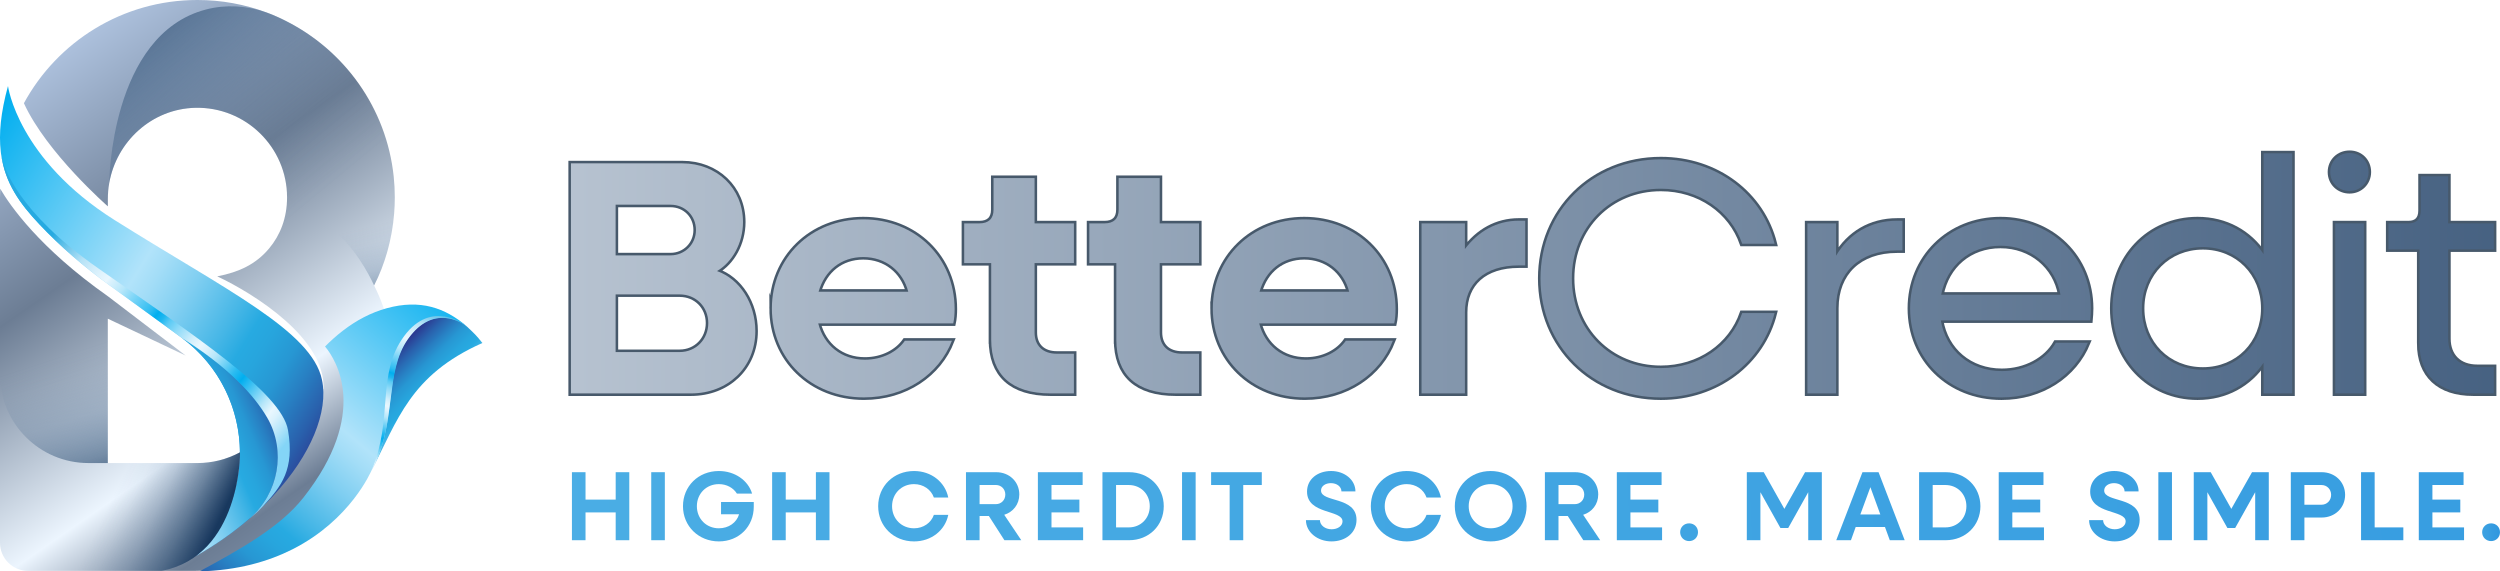 <?xml version="1.0" encoding="UTF-8"?>
<svg id="Layer_2" data-name="Layer 2" xmlns="http://www.w3.org/2000/svg" xmlns:xlink="http://www.w3.org/1999/xlink" viewBox="0 0 1761.29 402.57">
  <defs>
    <style>
      .cls-1 {
        fill: url(#linear-gradient-15);
      }

      .cls-2 {
        fill: url(#linear-gradient-13);
      }

      .cls-3 {
        fill: url(#linear-gradient-28);
      }

      .cls-4 {
        fill: url(#linear-gradient-42);
      }

      .cls-5 {
        fill: url(#linear-gradient-46);
      }

      .cls-6 {
        fill: url(#linear-gradient-2);
      }

      .cls-7 {
        fill: url(#linear-gradient-43);
      }

      .cls-8 {
        fill: url(#linear-gradient-25);
      }

      .cls-9 {
        fill: url(#linear-gradient-10);
      }

      .cls-10 {
        fill: url(#linear-gradient-12);
      }

      .cls-11 {
        fill: url(#linear-gradient-40);
      }

      .cls-12 {
        fill: url(#linear-gradient-27);
      }

      .cls-13 {
        fill: url(#linear-gradient-37);
      }

      .cls-14 {
        fill: url(#linear-gradient-39);
      }

      .cls-15 {
        fill: none;
        stroke: #47596b;
        stroke-miterlimit: 10;
        stroke-width: 3.61px;
      }

      .cls-16 {
        fill: url(#linear-gradient-47);
      }

      .cls-17 {
        fill: url(#linear-gradient-26);
      }

      .cls-18 {
        fill: url(#linear-gradient-4);
      }

      .cls-19 {
        fill: url(#linear-gradient-35);
      }

      .cls-20 {
        fill: url(#linear-gradient-30);
      }

      .cls-21 {
        fill: url(#linear-gradient-44);
      }

      .cls-22 {
        fill: url(#linear-gradient-49);
      }

      .cls-23 {
        fill: url(#linear-gradient-3);
      }

      .cls-24 {
        fill: url(#linear-gradient-34);
      }

      .cls-25 {
        fill: url(#linear-gradient-5);
      }

      .cls-26 {
        fill: url(#linear-gradient-38);
      }

      .cls-27 {
        fill: url(#linear-gradient-22);
      }

      .cls-28 {
        fill: url(#linear-gradient-24);
      }

      .cls-29 {
        fill: url(#linear-gradient-33);
      }

      .cls-30 {
        fill: url(#linear-gradient-8);
      }

      .cls-31 {
        fill: url(#linear-gradient-14);
      }

      .cls-32 {
        fill: url(#linear-gradient-29);
      }

      .cls-33 {
        fill: url(#linear-gradient-20);
      }

      .cls-34 {
        fill: url(#linear-gradient-17);
      }

      .cls-35 {
        fill: url(#linear-gradient-50);
      }

      .cls-36 {
        fill: url(#linear-gradient-7);
      }

      .cls-37 {
        fill: url(#linear-gradient-9);
      }

      .cls-38 {
        fill: url(#linear-gradient-11);
      }

      .cls-39 {
        fill: url(#linear-gradient-19);
      }

      .cls-40 {
        fill: url(#linear-gradient-6);
      }

      .cls-41 {
        fill: url(#linear-gradient-36);
      }

      .cls-42 {
        fill: url(#linear-gradient-21);
      }

      .cls-43 {
        fill: url(#linear-gradient-45);
      }

      .cls-44 {
        fill: url(#linear-gradient-48);
      }

      .cls-45 {
        fill: url(#linear-gradient-32);
      }

      .cls-46 {
        fill: url(#linear-gradient-41);
      }

      .cls-47 {
        fill: url(#linear-gradient-16);
      }

      .cls-48 {
        fill: url(#linear-gradient);
      }

      .cls-49 {
        fill: url(#linear-gradient-23);
      }

      .cls-50 {
        fill: url(#linear-gradient-31);
      }

      .cls-51 {
        fill: url(#linear-gradient-18);
      }
    </style>
    <linearGradient id="linear-gradient" x1="-149.47" y1="3183.72" x2="336.46" y2="2483.18" gradientTransform="translate(0 3009.8) scale(1 -1)" gradientUnits="userSpaceOnUse">
      <stop offset="0" stop-color="#c6d0de"/>
      <stop offset=".16" stop-color="#95a0b4"/>
      <stop offset=".23" stop-color="#ecf5fe"/>
      <stop offset=".33" stop-color="#adc1dd"/>
      <stop offset=".49" stop-color="#6c7d94"/>
      <stop offset=".66" stop-color="#ecf5fe"/>
      <stop offset=".74" stop-color="#6c7d94"/>
      <stop offset=".9" stop-color="#adc1dd"/>
      <stop offset="1" stop-color="#708199"/>
    </linearGradient>
    <linearGradient id="linear-gradient-2" x1="210.52" y1="2860.65" x2="71.96" y2="3028.27" gradientTransform="translate(0 3009.8) scale(1 -1)" gradientUnits="userSpaceOnUse">
      <stop offset="0" stop-color="#597a9d" stop-opacity="0"/>
      <stop offset=".17" stop-color="#547598" stop-opacity=".07"/>
      <stop offset=".42" stop-color="#48688c" stop-opacity=".26"/>
      <stop offset=".7" stop-color="#335478" stop-opacity=".58"/>
      <stop offset="1" stop-color="#18385e"/>
    </linearGradient>
    <linearGradient id="linear-gradient-3" x1="-49.05" y1="2858.92" x2="225.39" y2="2688" gradientTransform="translate(0 3009.8) scale(1 -1)" gradientUnits="userSpaceOnUse">
      <stop offset="0" stop-color="#00aeef"/>
      <stop offset=".45" stop-color="#b1e3fa"/>
      <stop offset=".49" stop-color="#a3ddf7"/>
      <stop offset=".57" stop-color="#7fcef1"/>
      <stop offset=".68" stop-color="#45b6e6"/>
      <stop offset=".73" stop-color="#27aae1"/>
      <stop offset=".77" stop-color="#27a5dd"/>
      <stop offset=".83" stop-color="#2797d3"/>
      <stop offset=".88" stop-color="#2880c3"/>
      <stop offset=".94" stop-color="#2960ac"/>
      <stop offset="1" stop-color="#2b3990"/>
    </linearGradient>
    <linearGradient id="linear-gradient-4" x1="37.17" y1="2654.12" x2="201.14" y2="2724.29" xlink:href="#linear-gradient-3"/>
    <linearGradient id="linear-gradient-5" x1="21.88" y1="2826.01" x2="216.92" y2="2668.62" gradientTransform="translate(0 3009.8) scale(1 -1)" gradientUnits="userSpaceOnUse">
      <stop offset="0" stop-color="#27aae1"/>
      <stop offset=".04" stop-color="#5cbfe8"/>
      <stop offset=".08" stop-color="#8dd2f0"/>
      <stop offset=".11" stop-color="#b5e2f6"/>
      <stop offset=".15" stop-color="#d1edfa"/>
      <stop offset=".18" stop-color="#e2f4fd"/>
      <stop offset=".2" stop-color="#e9f7fe"/>
      <stop offset=".21" stop-color="#dbf2fd"/>
      <stop offset=".25" stop-color="#b7e7fa"/>
      <stop offset=".29" stop-color="#7cd5f7"/>
      <stop offset=".35" stop-color="#2dbcf1"/>
      <stop offset=".37" stop-color="#00aeef"/>
      <stop offset=".39" stop-color="#1eb7f0"/>
      <stop offset=".41" stop-color="#5bcaf4"/>
      <stop offset=".44" stop-color="#8ddaf8"/>
      <stop offset=".47" stop-color="#b5e6fa"/>
      <stop offset=".49" stop-color="#d1effc"/>
      <stop offset=".51" stop-color="#e2f5fd"/>
      <stop offset=".52" stop-color="#e9f7fe"/>
      <stop offset=".54" stop-color="#dbf2fd"/>
      <stop offset=".57" stop-color="#b7e7fa"/>
      <stop offset=".6" stop-color="#7cd5f7"/>
      <stop offset=".64" stop-color="#2dbcf1"/>
      <stop offset=".67" stop-color="#00aeef"/>
      <stop offset=".7" stop-color="#3ac0f2"/>
      <stop offset=".76" stop-color="#b7e7fa"/>
      <stop offset=".79" stop-color="#e9f7fe"/>
      <stop offset=".81" stop-color="#dbf2fd"/>
      <stop offset=".84" stop-color="#b7e6fa"/>
      <stop offset=".88" stop-color="#84d5f7"/>
    </linearGradient>
    <linearGradient id="linear-gradient-6" x1="78.6" y1="2657.96" x2="145.96" y2="2625.38" xlink:href="#linear-gradient-2"/>
    <linearGradient id="linear-gradient-7" x1="260.01" y1="2850.42" x2="277.56" y2="2778.92" xlink:href="#linear-gradient-2"/>
    <linearGradient id="linear-gradient-8" x1="38.91" y1="2757.75" x2="72.2" y2="2655.65" xlink:href="#linear-gradient-2"/>
    <linearGradient id="linear-gradient-9" x1="361.18" y1="2662.75" x2="270.36" y2="2754.42" xlink:href="#linear-gradient-3"/>
    <linearGradient id="linear-gradient-10" x1="322.1" y1="2809.91" x2="134.71" y2="2588.52" xlink:href="#linear-gradient-3"/>
    <linearGradient id="linear-gradient-11" x1="311.68" y1="2794.46" x2="260.59" y2="2650.2" xlink:href="#linear-gradient-5"/>
    <linearGradient id="linear-gradient-12" x1="6148.31" y1="133.09" x2="-1388.47" y2="427.36" gradientUnits="userSpaceOnUse">
      <stop offset="0" stop-color="#2b3990"/>
      <stop offset=".43" stop-color="#2790dd"/>
      <stop offset="1" stop-color="#64c2ea"/>
    </linearGradient>
    <linearGradient id="linear-gradient-13" x1="6148.37" y1="134.66" x2="-1388.41" y2="428.94" xlink:href="#linear-gradient-12"/>
    <linearGradient id="linear-gradient-14" x1="6148.43" y1="136.33" x2="-1388.35" y2="430.61" xlink:href="#linear-gradient-12"/>
    <linearGradient id="linear-gradient-15" x1="6148.52" y1="138.58" x2="-1388.26" y2="432.86" xlink:href="#linear-gradient-12"/>
    <linearGradient id="linear-gradient-16" x1="6148.64" y1="141.7" x2="-1388.14" y2="435.97" xlink:href="#linear-gradient-12"/>
    <linearGradient id="linear-gradient-17" x1="6148.73" y1="143.88" x2="-1388.05" y2="438.16" xlink:href="#linear-gradient-12"/>
    <linearGradient id="linear-gradient-18" x1="6148.8" y1="145.72" x2="-1387.98" y2="440" xlink:href="#linear-gradient-12"/>
    <linearGradient id="linear-gradient-19" x1="6148.86" y1="147.25" x2="-1387.92" y2="441.52" xlink:href="#linear-gradient-12"/>
    <linearGradient id="linear-gradient-20" x1="6148.94" y1="149.24" x2="-1387.84" y2="443.52" xlink:href="#linear-gradient-12"/>
    <linearGradient id="linear-gradient-21" x1="6148.98" y1="150.3" x2="-1387.8" y2="444.57" xlink:href="#linear-gradient-12"/>
    <linearGradient id="linear-gradient-22" x1="6149.09" y1="153.15" x2="-1387.69" y2="447.43" xlink:href="#linear-gradient-12"/>
    <linearGradient id="linear-gradient-23" x1="6149.17" y1="155.23" x2="-1387.61" y2="449.5" xlink:href="#linear-gradient-12"/>
    <linearGradient id="linear-gradient-24" x1="6149.26" y1="157.53" x2="-1387.52" y2="451.81" xlink:href="#linear-gradient-12"/>
    <linearGradient id="linear-gradient-25" x1="6149.35" y1="159.78" x2="-1387.43" y2="454.06" xlink:href="#linear-gradient-12"/>
    <linearGradient id="linear-gradient-26" x1="6149.42" y1="161.62" x2="-1387.36" y2="455.9" xlink:href="#linear-gradient-12"/>
    <linearGradient id="linear-gradient-27" x1="6150.19" y1="181.29" x2="-1386.59" y2="475.57" xlink:href="#linear-gradient-12"/>
    <linearGradient id="linear-gradient-28" x1="1810.98" y1="374.96" x2="1712.9" y2="374.96" xlink:href="#linear-gradient-12"/>
    <linearGradient id="linear-gradient-29" x1="6149.58" y1="165.6" x2="-1387.2" y2="459.87" xlink:href="#linear-gradient-12"/>
    <linearGradient id="linear-gradient-30" x1="6149.68" y1="168.32" x2="-1387.1" y2="462.6" xlink:href="#linear-gradient-12"/>
    <linearGradient id="linear-gradient-31" x1="6149.73" y1="169.68" x2="-1387.04" y2="463.95" xlink:href="#linear-gradient-12"/>
    <linearGradient id="linear-gradient-32" x1="6149.83" y1="172.11" x2="-1386.95" y2="466.39" xlink:href="#linear-gradient-12"/>
    <linearGradient id="linear-gradient-33" x1="6149.93" y1="174.67" x2="-1386.85" y2="468.94" xlink:href="#linear-gradient-12"/>
    <linearGradient id="linear-gradient-34" x1="6149.98" y1="176.06" x2="-1386.8" y2="470.34" xlink:href="#linear-gradient-12"/>
    <linearGradient id="linear-gradient-35" x1="6150.05" y1="177.87" x2="-1386.72" y2="472.15" xlink:href="#linear-gradient-12"/>
    <linearGradient id="linear-gradient-36" x1="6150.13" y1="179.7" x2="-1386.65" y2="473.97" xlink:href="#linear-gradient-12"/>
    <linearGradient id="linear-gradient-37" x1="6150.22" y1="182.02" x2="-1386.56" y2="476.3" xlink:href="#linear-gradient-12"/>
    <linearGradient id="linear-gradient-38" x1="6150.28" y1="183.65" x2="-1386.5" y2="477.92" xlink:href="#linear-gradient-12"/>
    <linearGradient id="linear-gradient-39" x1="405.48" y1="196.13" x2="1754.42" y2="196.13" gradientUnits="userSpaceOnUse">
      <stop offset="0" stop-color="#b6c2d0"/>
      <stop offset="1" stop-color="#476282"/>
    </linearGradient>
    <linearGradient id="linear-gradient-40" x1="405.48" y1="217.27" x2="1754.42" y2="217.27" xlink:href="#linear-gradient-39"/>
    <linearGradient id="linear-gradient-41" x1="405.48" y1="201.29" x2="1754.42" y2="201.29" xlink:href="#linear-gradient-39"/>
    <linearGradient id="linear-gradient-42" x1="405.48" y1="201.29" x2="1754.42" y2="201.29" xlink:href="#linear-gradient-39"/>
    <linearGradient id="linear-gradient-43" x1="405.48" y1="217.27" x2="1754.42" y2="217.27" xlink:href="#linear-gradient-39"/>
    <linearGradient id="linear-gradient-44" y1="216.33" x2="1754.42" y2="216.33" xlink:href="#linear-gradient-39"/>
    <linearGradient id="linear-gradient-45" x1="405.48" y1="196.13" x2="1754.42" y2="196.13" xlink:href="#linear-gradient-39"/>
    <linearGradient id="linear-gradient-46" x1="405.48" y1="216.33" x2="1754.42" y2="216.33" xlink:href="#linear-gradient-39"/>
    <linearGradient id="linear-gradient-47" x1="405.48" y1="217.27" x2="1754.42" y2="217.27" xlink:href="#linear-gradient-39"/>
    <linearGradient id="linear-gradient-48" x1="405.48" y1="194.01" x2="1754.42" y2="194.01" xlink:href="#linear-gradient-39"/>
    <linearGradient id="linear-gradient-49" x1="405.48" y1="192.49" x2="1754.42" y2="192.49" xlink:href="#linear-gradient-39"/>
    <linearGradient id="linear-gradient-50" x1="405.48" y1="200.71" x2="1754.42" y2="200.71" xlink:href="#linear-gradient-39"/>
  </defs>
  <g id="Layer_1-2" data-name="Layer 1">
    <g>
      <g>
        <path class="cls-48" d="M263.56,201.08c9.55,19.08,14.8,40.68,14.57,63.52-.81,76.49-64.21,137.58-140.7,137.58H19.8C8.87,402.18,0,393.31,0,382.38v-243.31c0-2.06.05-4.1.15-6.12,6.87,11.79,27.56,41.77,75.8,75.73v.09l.09-.03,54.82,41.79-54.91-26.01v101.7h63.13c10.57,0,20.53-2.6,29.29-7.2,20.12-10.55,33.86-31.64,33.86-55.94l25.62,11.04c1.91-35.28-48.53-67.08-74.81-79.43,15.59-2.97,27.43-8.74,36.55-19.65,7.94-9.46,12.63-21.61,12.64-35.9v-.09c0-35.3-29.12-63.93-64.64-63.11-30.62.71-55.47,23.68-60.62,52.98-.66,3.69-.99,7.47-.99,11.31v5.14s-43.17-37.68-59.14-72.66C40.38,29.41,86.29,0,139.08,0c17.09,0,33.46,3.09,48.58,8.74,2.91,1.07,5.76,2.25,8.57,3.52.6.27,1.18.56,1.8.84.88.41,1.76.82,2.61,1.28,41.78,20.63,71.68,61.65,76.74,110.07v.02c.51,4.79.76,9.66.76,14.6,0,3.87-.15,7.73-.47,11.53-1.48,18.02-6.39,35.07-14.09,50.48h-.03Z"/>
        <path class="cls-6" d="M277.66,150.6c-7.21,39.39-53.74,34.16-88.1,24.46,7.94-9.46,12.63-21.61,12.64-35.9v-.09c0-35.3-29.12-63.93-64.64-63.11-30.62.71-55.47,23.68-60.62,52.98h0s.63-104.36,67.95-122.19c14.13-3.75,29.01-2.81,42.76,1.99,1.71.58,3.39,1.23,5.05,1.95,1.14.49,2.32,1.01,3.53,1.57.6.27,1.18.56,1.8.84.86.41,1.72.84,2.61,1.28,27.02,13.61,66.61,44.36,76.74,110.07v.02c1.59,10.35,1.58,18.97.28,26.13h0Z"/>
        <path class="cls-23" d="M192.64,349.14s-.04.04-.04.07c-2.2,2.39-4.51,4.74-6.9,7.01-3.19,3.14-6.52,6.22-10.05,9.21-10.99,9.44-23.58,18.35-37.61,26.28.11-.11.34-.34.72-.68,8.8-8.57,15.62-18.27,20.55-28.63,20.17-42.24,8.68-95.21-31.66-124.67-.11-.07-.19-.11-.19-.11l-50.55-36.78c-17.59-12.78-34.2-26.92-49.1-42.73-13.96-14.75-24.04-29.05-26.92-48.8-.04-.3-.11-.61-.15-.87-.07-.38-.11-.76-.15-1.18-.04-.26-.04-.42-.04-.42-1.48-12.66-.04-27.56,5.08-46.22,0,0,6.79,51.46,75.22,94.49,77.99,49.03,138.74,77.99,145.98,112.43,4.74,22.37-7.73,53.12-34.2,81.6h0Z"/>
        <path class="cls-18" d="M175.65,365.44c-10.99,9.44-23.58,18.35-37.61,26.28.11-.11.34-.34.72-.68,8.8-8.57,15.62-18.27,20.55-28.63.42-.87.84-1.7,1.18-2.58.56-1.25,1.1-2.51,1.56-3.75.49-1.07.87-2.16,1.25-3.26.46-1.28.87-2.54,1.29-3.83.23-.72.46-1.44.65-2.16.26-.95.49-1.93.76-2.88.23-.79.42-1.59.56-2.42.04-.19.11-.42.15-.68.19-.76.34-1.52.49-2.31.07-.42.15-.84.23-1.25.19-.98.38-2.01.49-3.03.23-1.44.42-2.84.56-4.28.07-.68.15-1.37.19-2.05.11-1.48.23-2.96.26-4.4.07-1.4.11-2.77.11-4.17,0-30.9-14.06-61.65-41.4-81.6,32.84,20.71,50.96,39.96,60.59,56.49,13.65,23.47,8.03,53.53-12.59,71.21h0Z"/>
        <path class="cls-25" d="M185.7,356.22c-3,3.3-6.37,6.37-10.05,9.21,20.62-17.67,26.23-47.74,12.59-71.21-9.63-16.53-27.76-35.79-60.59-56.49-.11-.07-.19-.11-.19-.11l-50.55-36.78c-17.59-12.78-34.2-26.92-49.1-42.73-13.96-14.75-24.04-29.05-26.92-48.8,1.7,8.76,11.57,39.93,68.17,79.62,67.12,47.06,129.32,87.45,133.85,114.16,4.68,27.66-4.63,39.43-17.22,53.12h0Z"/>
        <path class="cls-40" d="M113.91,402.17H23.57l52.37-75.93h63.13c10.57,0,20.53-2.6,29.29-7.2l.72-.38v.68s.5,72.02-55.14,82.83h-.02Z"/>
        <path class="cls-36" d="M263.56,201.08s-9.92-22.41-25.18-35.68c0,0,30.96-8.3,39.75-26.33,0,0,1.49,30.93-14.57,62.02Z"/>
        <path class="cls-30" d="M75.94,326.23h-13.6C27.91,326.23.01,298.33.01,263.91v-51.83l75.93,12.44v101.7h0Z"/>
        <g>
          <path class="cls-37" d="M339.86,241.65c-51.11,22.64-59.67,54.62-78.11,89.78,17.43-33.25,7.18-69.23,24.17-93.12,16.91-20.25,32.15-17.46,43.12-8.17,5.16,4.89,6.4,5.92,10.82,11.52h0Z"/>
          <path class="cls-9" d="M328.63,229.72s-.03-.02-.05-.02c-.1-.07-.21-.16-.36-.26-.06-.05-.14-.11-.21-.16-.31-.21-.69-.46-1.15-.77h0c-.23-.15-.46-.3-.73-.45-.53-.31-1.13-.63-1.78-.97-.48-.25-1-.5-1.55-.73-7.97-3.54-22.47-6.05-35.67,12.48-12.74,17.92-10.3,42.62-16.04,67.65-.07.31-.15.61-.21.92-.44,1.81-.92,3.61-1.44,5.41-1.28,4.45-2.91,8.89-4.97,13.31-.11.21-.21.44-.31.65-.76,1.55-1.55,3.09-2.4,4.63,0,0,0,0,0,0-.36.58-14.61,34.79-55.68,55.57-16.96,8.57-38.49,14.87-65.49,15.56,27.71-15.1,56.58-30.79,73.31-52.14,46.26-59.03,23.36-96.41,15.08-106.28,3.96-4.01,8.19-7.76,12.66-11.2,9.23-7.11,19.6-12.69,30.83-15.77,23.74-6.51,41.17-.13,56.04,12.46.04.02.05.05.07.05s.03.02.05.04h0Z"/>
          <path class="cls-38" d="M328.6,229.7c-2.91-2.18-23.34-16-41.16,9.15-16.81,23.74-7.5,60.09-25.7,92.59,15.73-36.47,3.05-67.51,22.94-94.59,19.5-26.57,43.05-7.84,43.91-7.14h0Z"/>
        </g>
      </g>
      <g>
        <g>
          <path class="cls-15" d="M402.24,115.09h78.46c24.2,0,42.75,17.38,42.75,41.34,0,15.03-7.75,28.42-18.32,34.53,15.97,5.64,27.01,22.78,27.01,42.28,0,25.6-19.5,43.93-45.34,43.93h-84.56V115.09ZM433.71,144.21v35.7h38.76c9.87,0,17.85-7.75,17.85-17.85s-7.75-17.85-17.85-17.85h-38.76ZM433.71,207.4v40.64h45.1c11.51,0,20.2-8.93,20.2-20.44s-8.69-20.2-20.2-20.2h-45.1Z"/>
          <path class="cls-15" d="M543.81,217.27c0-35.7,27.72-62.72,64.36-62.72s64.36,27.01,64.36,63.19c0,3.29-.24,7.05-.94,10.1h-95.14c3.99,15.5,16.44,25.6,32.89,25.6,12.45,0,22.79-5.64,28.19-13.39h33.12c-9.16,23.72-32.89,39.93-62.01,39.93-37.11,0-64.83-27.01-64.83-62.72ZM576.7,205.52h63.19c-3.76-14.56-15.97-24.43-31.71-24.43s-27.25,9.63-31.48,24.43Z"/>
          <path class="cls-15" d="M698.32,239.35v-54.03h-19.03v-27.95h10.81c6.34,0,9.87-3.29,9.87-9.63v-22.31h28.89v31.95h27.72v27.95h-27.72v48.86c0,9.4,5.87,15.03,15.74,15.03h11.98v27.95h-16.44c-27.48,0-41.81-13.15-41.81-37.82Z"/>
          <path class="cls-15" d="M786.48,239.35v-54.03h-19.03v-27.95h10.81c6.34,0,9.87-3.29,9.87-9.63v-22.31h28.89v31.95h27.72v27.95h-27.72v48.86c0,9.4,5.87,15.03,15.74,15.03h11.98v27.95h-16.44c-27.48,0-41.81-13.15-41.81-37.82Z"/>
          <path class="cls-15" d="M854.46,217.27c0-35.7,27.72-62.72,64.36-62.72s64.36,27.01,64.36,63.19c0,3.29-.24,7.05-.94,10.1h-95.14c3.99,15.5,16.44,25.6,32.89,25.6,12.45,0,22.79-5.64,28.19-13.39h33.12c-9.16,23.72-32.89,39.93-62.02,39.93-37.11,0-64.83-27.01-64.83-62.72ZM887.34,205.52h63.19c-3.76-14.56-15.97-24.43-31.71-24.43s-27.25,9.63-31.48,24.43Z"/>
          <path class="cls-15" d="M1001.5,157.37h30.54v18.09c9.4-12.45,22.31-19.97,38.05-19.97h4.46v31.48h-4.46c-24.43,0-38.05,12.92-38.05,33.12v57.08h-30.54v-119.8Z"/>
          <path class="cls-15" d="M1085.31,196.13c0-47.69,36.64-83.86,84.8-83.86,39.47,0,71.41,24.66,80.1,59.43h-22.79c-7.99-23.02-30.3-38.76-57.32-38.76-35.7,0-62.72,27.25-62.72,63.19s27.01,63.19,62.72,63.19c27.01,0,49.33-15.74,57.32-38.76h22.79c-8.69,34.76-40.64,59.43-80.1,59.43-48.15,0-84.8-36.18-84.8-83.86Z"/>
          <path class="cls-15" d="M1273.35,157.37h20.2v22.79c9.16-15.5,24.2-24.66,42.99-24.66h3.76v20.91h-3.76c-26.78,0-42.99,15.97-42.99,40.64v60.13h-20.2v-119.8Z"/>
          <path class="cls-15" d="M1345.72,217.27c0-35.7,27.48-62.72,63.66-62.72s63.66,27.01,63.66,62.72c0,2.82-.23,5.87-.47,8.46h-105.24c3.52,21.14,20.44,35.71,42.99,35.71,16.68,0,31.24-7.99,38.05-19.97h22.55c-9.4,23.02-32.65,38.52-60.84,38.52-36.88,0-64.36-27.01-64.36-62.72ZM1367.57,207.64h84.09c-3.52-19.97-20.44-34.53-42.28-34.53s-37.82,14.09-41.81,34.53Z"/>
          <path class="cls-15" d="M1488.3,217.27c0-35.7,25.6-62.72,59.9-62.72,19.97,0,36.41,9.4,46.51,24.43v-70.94h20.2v169.13h-20.2v-21.61c-10.1,15.03-26.54,24.43-46.51,24.43-34.29,0-59.9-27.01-59.9-62.72ZM1594.71,217.27c0-24.66-18.32-43.22-42.75-43.22s-42.99,18.56-42.99,43.22,18.32,43.22,42.99,43.22,42.75-18.56,42.75-43.22Z"/>
          <path class="cls-15" d="M1641.69,121.19c0-7.52,5.87-13.39,13.62-13.39s13.39,5.87,13.39,13.39-5.87,13.39-13.39,13.39-13.62-5.64-13.62-13.39ZM1645.21,157.37h20.2v119.8h-20.2v-119.8Z"/>
          <path class="cls-15" d="M1704.57,241.93v-66.24h-21.85v-18.32h14.09c5.64,0,8.69-3.05,8.69-8.93v-24.19h19.26v33.12h32.18v18.32h-32.18v62.95c0,12.22,7.75,19.97,20.44,19.97h11.74v18.56h-14.56c-24.19,0-37.82-12.92-37.82-35.23Z"/>
        </g>
        <g>
          <path class="cls-10" d="M402.93,332.67h9.58v19.31h21.25v-19.31h9.58v47.92h-9.58v-19.59h-21.25v19.59h-9.58v-47.92Z"/>
          <path class="cls-2" d="M458.81,332.67h9.58v47.92h-9.58v-47.92Z"/>
          <path class="cls-31" d="M481.17,356.63c0-14.1,10.83-24.79,25.28-24.79,11.25,0,20.63,6.6,23.41,15.9h-10.7c-2.57-4.1-7.22-6.67-12.71-6.67-8.82,0-15.49,6.67-15.49,15.56s6.67,15.56,15.49,15.56c6.88,0,12.5-3.96,14.24-9.86h-12.71v-8.68h23.06v3.33c0,13.89-10.35,24.45-24.59,24.45s-25.28-10.7-25.28-24.8Z"/>
          <path class="cls-1" d="M543.98,332.67h9.58v19.31h21.25v-19.31h9.58v47.92h-9.58v-19.59h-21.25v19.59h-9.58v-47.92Z"/>
          <path class="cls-47" d="M618.69,356.63c0-14.1,10.83-24.79,25.28-24.79,12.15,0,21.88,7.78,24.1,18.68h-10.14c-1.95-5.63-7.43-9.45-13.96-9.45-8.82,0-15.49,6.67-15.49,15.56s6.67,15.56,15.49,15.56c6.53,0,12.02-3.82,13.96-9.44h10.14c-2.22,10.9-11.94,18.68-24.1,18.68-14.45,0-25.28-10.7-25.28-24.8Z"/>
          <path class="cls-34" d="M680.55,332.67h21.32c9.24,0,16.25,6.74,16.25,15.7,0,6.88-4.31,12.36-10.63,14.31l12.02,17.92h-11.88l-10.97-17.09h-6.53v17.09h-9.58v-47.92ZM690.13,341.7v13.47h11.53c3.75,0,6.6-2.92,6.6-6.74s-2.85-6.74-6.6-6.74h-11.53Z"/>
          <path class="cls-51" d="M731.21,332.67h31.53v9.03h-21.95v10.28h19.65v9.03h-19.65v10.56h22.29v9.03h-31.88v-47.92Z"/>
          <path class="cls-39" d="M776.69,332.67h18.75c13.96,0,24.45,10.28,24.45,23.96s-10.49,23.96-24.45,23.96h-18.75v-47.92ZM786.28,341.7v29.86h8.96c8.47,0,14.79-6.39,14.79-14.93s-6.32-14.93-14.79-14.93h-8.96Z"/>
          <path class="cls-33" d="M832.77,332.67h9.58v47.92h-9.58v-47.92Z"/>
          <path class="cls-42" d="M866.31,341.7h-13.06v-9.03h35.7v9.03h-13.06v38.89h-9.58v-38.89Z"/>
          <path class="cls-27" d="M920.05,366.42h9.86c0,3.61,3.61,6.46,8.2,6.46,4.24,0,7.71-2.29,7.71-5.56,0-8.4-25-4.65-25-20.97,0-8.82,7.5-14.52,16.95-14.52s17.15,6.18,17.15,14.38h-9.86c0-3.33-3.19-5.83-7.43-5.83-3.75,0-6.95,2.01-6.95,5.21,0,8.54,25,4.03,25,20.63,0,9.24-7.78,15.21-17.64,15.21s-17.99-6.53-17.99-15Z"/>
          <path class="cls-49" d="M965.77,356.63c0-14.1,10.83-24.79,25.28-24.79,12.15,0,21.88,7.78,24.1,18.68h-10.14c-1.94-5.63-7.43-9.45-13.96-9.45-8.82,0-15.49,6.67-15.49,15.56s6.67,15.56,15.49,15.56c6.53,0,12.02-3.82,13.96-9.44h10.14c-2.22,10.9-11.95,18.68-24.1,18.68-14.44,0-25.28-10.7-25.28-24.8Z"/>
          <path class="cls-28" d="M1024.94,356.63c0-14.1,10.83-24.79,25.28-24.79s25.28,10.7,25.28,24.79-10.9,24.8-25.28,24.8-25.28-10.7-25.28-24.8ZM1065.64,356.63c0-8.89-6.67-15.56-15.42-15.56s-15.49,6.67-15.49,15.56,6.67,15.56,15.49,15.56,15.42-6.67,15.42-15.56Z"/>
          <path class="cls-8" d="M1088.41,332.67h21.32c9.24,0,16.25,6.74,16.25,15.7,0,6.88-4.31,12.36-10.63,14.31l12.01,17.92h-11.88l-10.97-17.09h-6.53v17.09h-9.58v-47.92ZM1097.99,341.7v13.47h11.53c3.75,0,6.6-2.92,6.6-6.74s-2.85-6.74-6.6-6.74h-11.53Z"/>
          <path class="cls-17" d="M1139.08,332.67h31.53v9.03h-21.95v10.28h19.66v9.03h-19.66v10.56h22.3v9.03h-31.88v-47.92Z"/>
          <path class="cls-12" d="M1183.7,374.96c0-3.54,2.71-6.25,6.32-6.25s6.25,2.71,6.25,6.25-2.71,6.25-6.25,6.25-6.32-2.71-6.32-6.25Z"/>
          <path class="cls-3" d="M1748.71,374.96c0-3.54,2.71-6.25,6.32-6.25s6.25,2.71,6.25,6.25-2.71,6.25-6.25,6.25-6.32-2.71-6.32-6.25Z"/>
          <path class="cls-32" d="M1230.64,332.67h11.95l14.52,25.84,14.59-25.84h11.81v47.92h-9.58v-33.82l-14.1,25.21h-5.49l-14.1-25.21v33.82h-9.58v-47.92Z"/>
          <path class="cls-20" d="M1312.15,332.67h11.32l18.41,47.92h-10.49l-3.4-9.31h-20.63l-3.34,9.31h-10.35l18.47-47.92ZM1324.72,362.46l-7.01-19.24-7.08,19.24h14.1Z"/>
          <path class="cls-50" d="M1352.03,332.67h18.75c13.96,0,24.45,10.28,24.45,23.96s-10.49,23.96-24.45,23.96h-18.75v-47.92ZM1361.61,341.7v29.86h8.96c8.47,0,14.79-6.39,14.79-14.93s-6.32-14.93-14.79-14.93h-8.96Z"/>
          <path class="cls-45" d="M1408.13,332.67h31.53v9.03h-21.95v10.28h19.66v9.03h-19.66v10.56h22.3v9.03h-31.88v-47.92Z"/>
          <path class="cls-29" d="M1471.8,366.42h9.86c0,3.61,3.61,6.46,8.19,6.46,4.24,0,7.71-2.29,7.71-5.56,0-8.4-25-4.65-25-20.97,0-8.82,7.5-14.52,16.95-14.52s17.15,6.18,17.15,14.38h-9.86c0-3.33-3.2-5.83-7.43-5.83-3.75,0-6.94,2.01-6.94,5.21,0,8.54,25,4.03,25,20.63,0,9.24-7.78,15.21-17.64,15.21s-17.99-6.53-17.99-15Z"/>
          <path class="cls-24" d="M1520.59,332.67h9.59v47.92h-9.59v-47.92Z"/>
          <path class="cls-19" d="M1545.53,332.67h11.95l14.52,25.84,14.59-25.84h11.81v47.92h-9.58v-33.82l-14.1,25.21h-5.49l-14.1-25.21v33.82h-9.59v-47.92Z"/>
          <path class="cls-41" d="M1613.9,332.67h21.81c9.31,0,16.46,6.88,16.46,15.97s-7.15,15.97-16.46,15.97h-12.22v15.97h-9.58v-47.92ZM1623.48,341.7v13.89h12.02c3.89,0,6.81-2.99,6.81-6.95s-2.92-6.94-6.81-6.94h-12.02Z"/>
          <path class="cls-13" d="M1663.4,332.67h9.58v38.89h20.21v9.03h-29.79v-47.92Z"/>
          <path class="cls-26" d="M1704.09,332.67h31.53v9.03h-21.95v10.28h19.65v9.03h-19.65v10.56h22.29v9.03h-31.88v-47.92Z"/>
        </g>
        <g>
          <path class="cls-14" d="M402.24,115.09h78.46c24.2,0,42.75,17.38,42.75,41.34,0,15.03-7.75,28.42-18.32,34.53,15.97,5.64,27.01,22.78,27.01,42.28,0,25.6-19.5,43.93-45.34,43.93h-84.56V115.09ZM433.71,144.21v35.7h38.76c9.87,0,17.85-7.75,17.85-17.85s-7.75-17.85-17.85-17.85h-38.76ZM433.71,207.4v40.64h45.1c11.51,0,20.2-8.93,20.2-20.44s-8.69-20.2-20.2-20.2h-45.1Z"/>
          <path class="cls-11" d="M543.81,217.27c0-35.7,27.72-62.72,64.36-62.72s64.36,27.01,64.36,63.19c0,3.29-.24,7.05-.94,10.1h-95.14c3.99,15.5,16.44,25.6,32.89,25.6,12.45,0,22.79-5.64,28.19-13.39h33.12c-9.16,23.72-32.89,39.93-62.01,39.93-37.11,0-64.83-27.01-64.83-62.72ZM576.7,205.52h63.19c-3.76-14.56-15.97-24.43-31.71-24.43s-27.25,9.63-31.48,24.43Z"/>
          <path class="cls-46" d="M698.32,239.35v-54.03h-19.03v-27.95h10.81c6.34,0,9.87-3.29,9.87-9.63v-22.31h28.89v31.95h27.72v27.95h-27.72v48.86c0,9.4,5.87,15.03,15.74,15.03h11.98v27.95h-16.44c-27.48,0-41.81-13.15-41.81-37.82Z"/>
          <path class="cls-4" d="M786.48,239.35v-54.03h-19.03v-27.95h10.81c6.34,0,9.87-3.29,9.87-9.63v-22.31h28.89v31.95h27.72v27.95h-27.72v48.86c0,9.4,5.87,15.03,15.74,15.03h11.98v27.95h-16.44c-27.48,0-41.81-13.15-41.81-37.82Z"/>
          <path class="cls-7" d="M854.46,217.27c0-35.7,27.72-62.72,64.36-62.72s64.36,27.01,64.36,63.19c0,3.29-.24,7.05-.94,10.1h-95.14c3.99,15.5,16.44,25.6,32.89,25.6,12.45,0,22.79-5.64,28.19-13.39h33.12c-9.16,23.72-32.89,39.93-62.02,39.93-37.11,0-64.83-27.01-64.83-62.72ZM887.34,205.52h63.19c-3.76-14.56-15.97-24.43-31.71-24.43s-27.25,9.63-31.48,24.43Z"/>
          <path class="cls-21" d="M1001.5,157.37h30.54v18.09c9.4-12.45,22.31-19.97,38.05-19.97h4.46v31.48h-4.46c-24.43,0-38.05,12.92-38.05,33.12v57.08h-30.54v-119.8Z"/>
          <path class="cls-43" d="M1085.31,196.13c0-47.69,36.64-83.86,84.8-83.86,39.47,0,71.41,24.66,80.1,59.43h-22.79c-7.99-23.02-30.3-38.76-57.32-38.76-35.7,0-62.72,27.25-62.72,63.19s27.01,63.19,62.72,63.19c27.01,0,49.33-15.74,57.32-38.76h22.79c-8.69,34.76-40.64,59.43-80.1,59.43-48.15,0-84.8-36.18-84.8-83.86Z"/>
          <path class="cls-5" d="M1273.35,157.37h20.2v22.79c9.16-15.5,24.2-24.66,42.99-24.66h3.76v20.91h-3.76c-26.78,0-42.99,15.97-42.99,40.64v60.13h-20.2v-119.8Z"/>
          <path class="cls-16" d="M1345.72,217.27c0-35.7,27.48-62.72,63.66-62.72s63.66,27.01,63.66,62.72c0,2.82-.23,5.87-.47,8.46h-105.24c3.52,21.14,20.44,35.71,42.99,35.71,16.68,0,31.24-7.99,38.05-19.97h22.55c-9.4,23.02-32.65,38.52-60.84,38.52-36.88,0-64.36-27.01-64.36-62.72ZM1367.57,207.64h84.09c-3.52-19.97-20.44-34.53-42.28-34.53s-37.82,14.09-41.81,34.53Z"/>
          <path class="cls-44" d="M1488.3,217.27c0-35.7,25.6-62.72,59.9-62.72,19.97,0,36.41,9.4,46.51,24.43v-70.94h20.2v169.13h-20.2v-21.61c-10.1,15.03-26.54,24.43-46.51,24.43-34.29,0-59.9-27.01-59.9-62.72ZM1594.71,217.27c0-24.66-18.32-43.22-42.75-43.22s-42.99,18.56-42.99,43.22,18.32,43.22,42.99,43.22,42.75-18.56,42.75-43.22Z"/>
          <path class="cls-22" d="M1641.69,121.19c0-7.52,5.87-13.39,13.62-13.39s13.39,5.87,13.39,13.39-5.87,13.39-13.39,13.39-13.62-5.64-13.62-13.39ZM1645.21,157.37h20.2v119.8h-20.2v-119.8Z"/>
          <path class="cls-35" d="M1704.57,241.93v-66.24h-21.85v-18.32h14.09c5.64,0,8.69-3.05,8.69-8.93v-24.19h19.26v33.12h32.18v18.32h-32.18v62.95c0,12.22,7.75,19.97,20.44,19.97h11.74v18.56h-14.56c-24.19,0-37.82-12.92-37.82-35.23Z"/>
        </g>
      </g>
    </g>
  </g>
</svg>